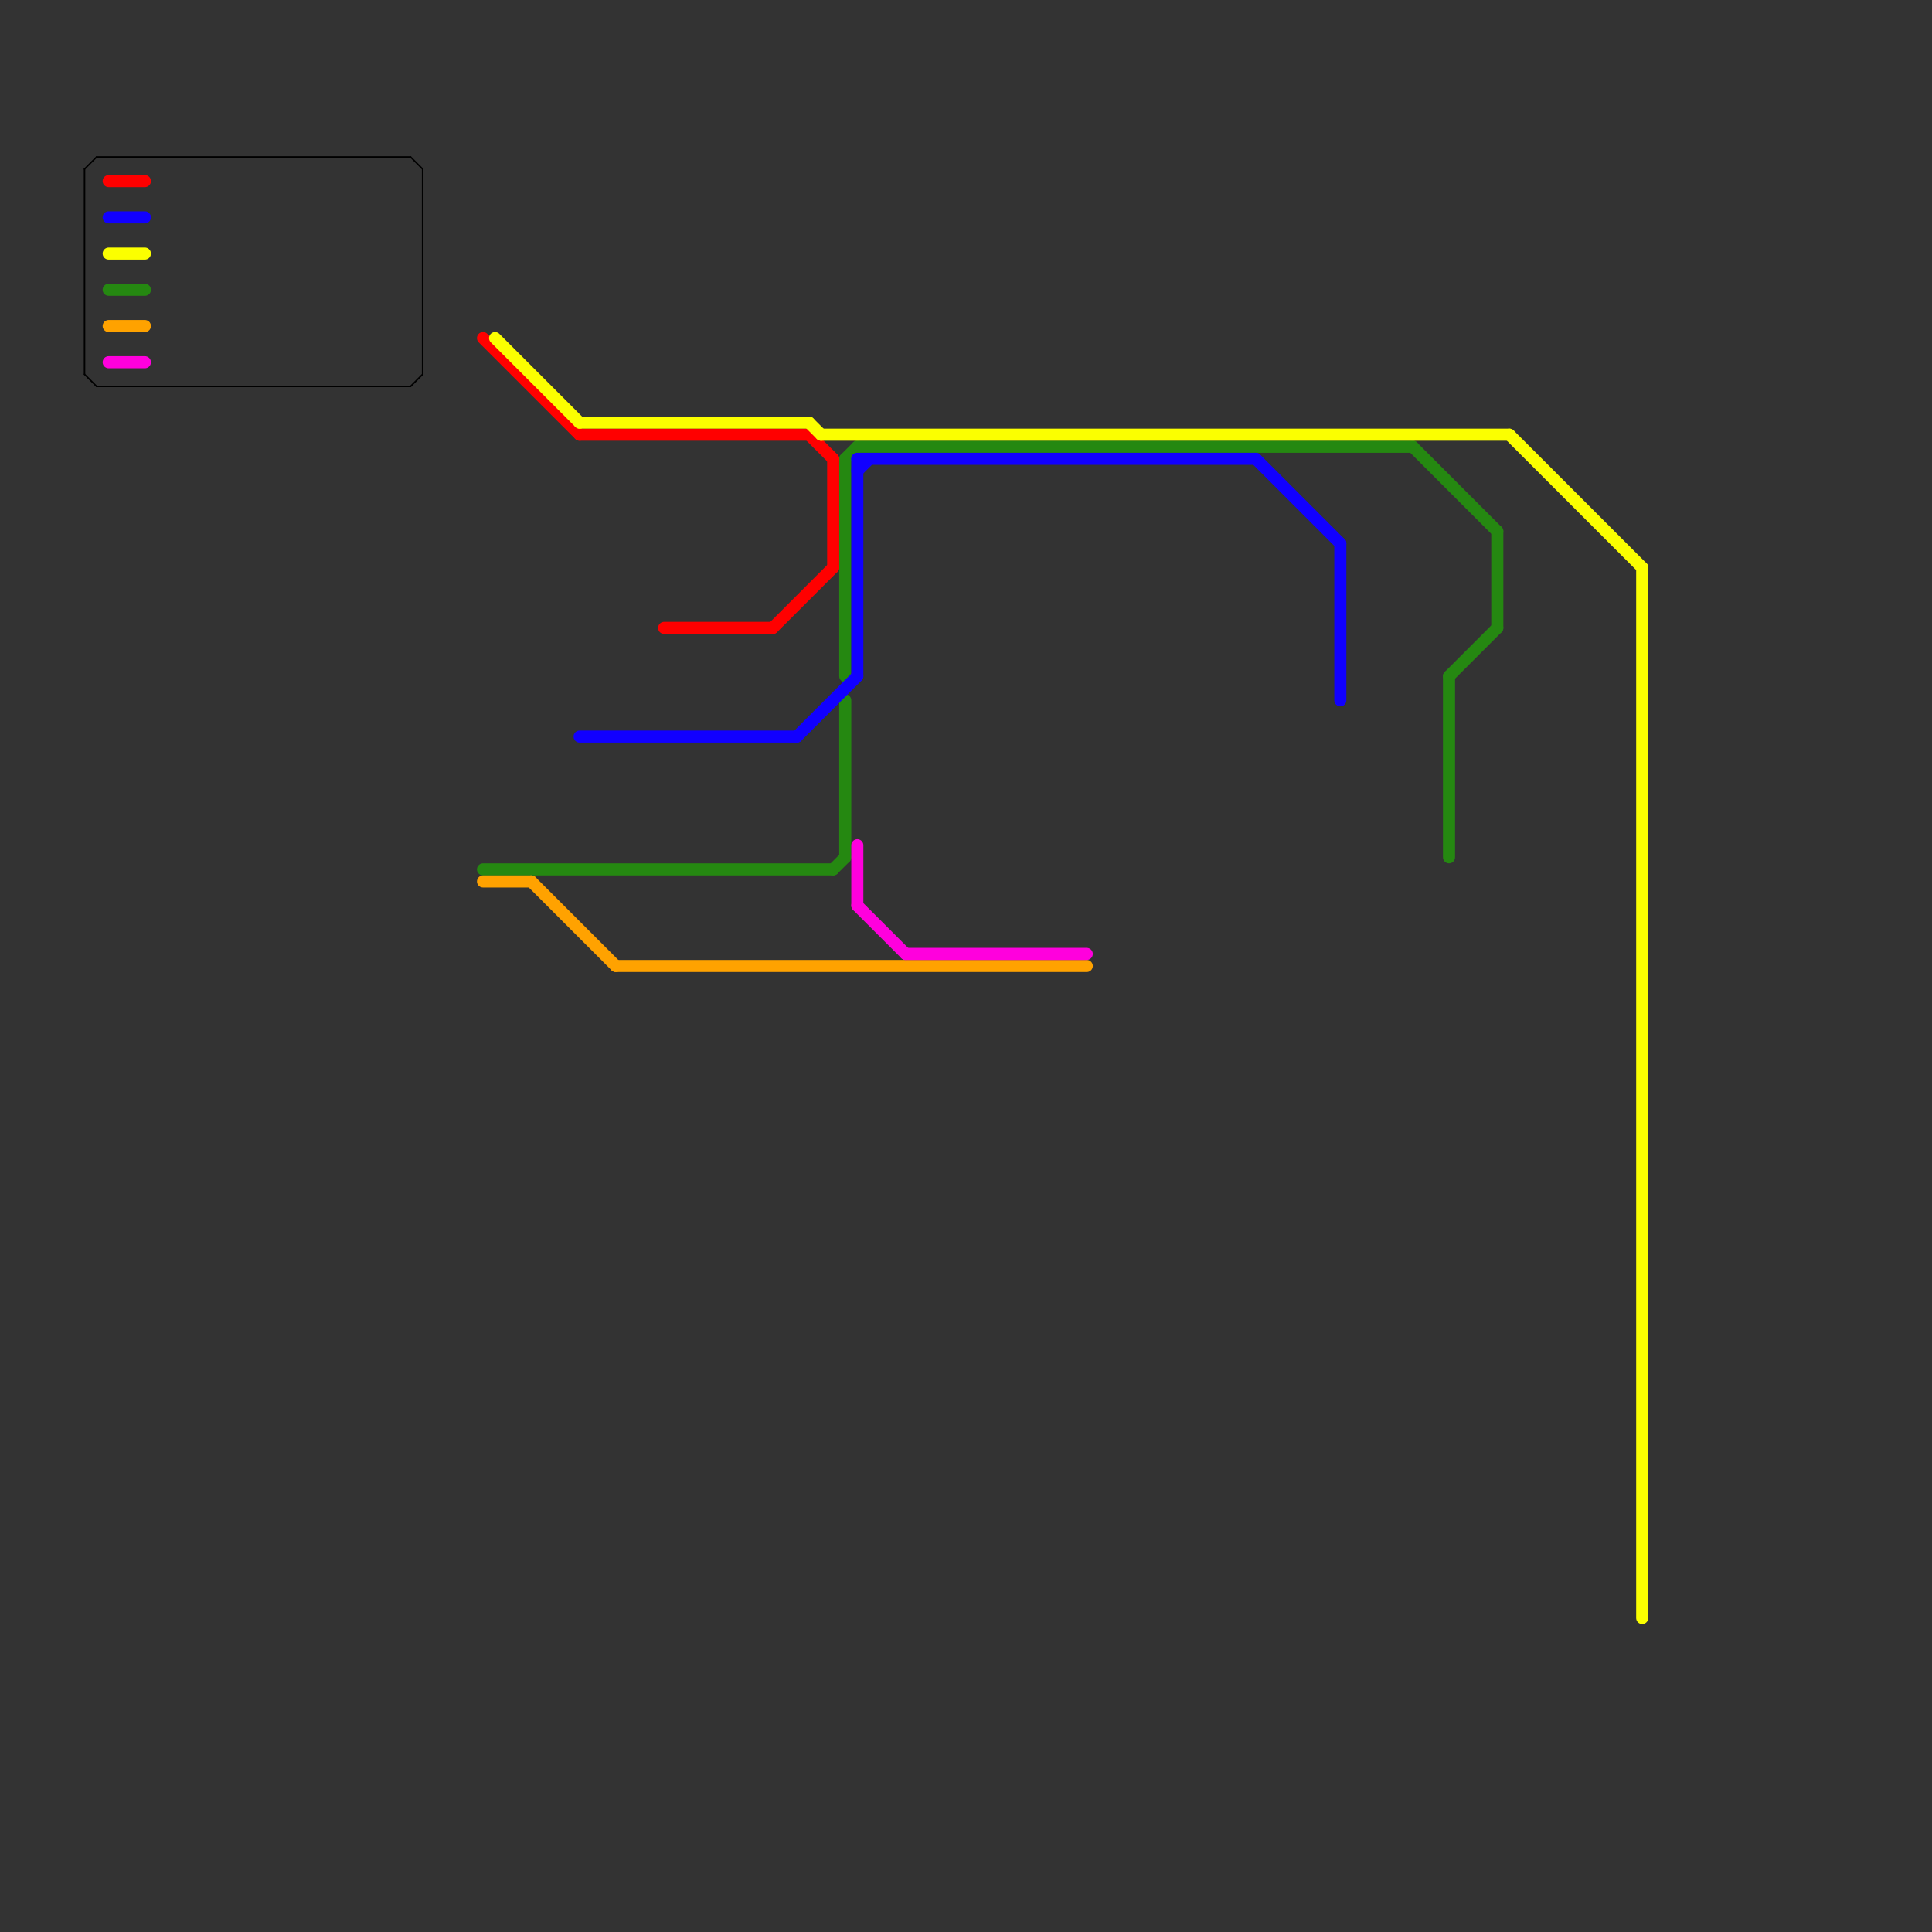 
<svg version="1.1" xmlns="http://www.w3.org/2000/svg" viewBox="0 0 160 160">
<rect x="0" y="0" width="160" height="160" fill="#333333" stroke="none"/>
<style>text { font: 1px Helvetica; font-weight: 600; white-space: pre; dominant-baseline: central; } line { stroke-width: 1; fill: none; stroke-linecap: round; stroke-linejoin: round; } .c0 { stroke: #258811 } .c1 { stroke: #ff0000 } .c2 { stroke: #1100ff } .c3 { stroke: #fbff00 } .c4 { stroke: #000000 } .c5 { stroke: #ffa200 } .c6 { stroke: #ff00dd } .w5 { stroke-width: .125; }.w1 { stroke-width: 1; }</style><defs></defs><line class="c0 " x1="40" y1="72" x2="69" y2="72"/><line class="c0 " x1="120" y1="56" x2="120" y2="71"/><line class="c0 " x1="9" y1="24" x2="12" y2="24"/><line class="c0 " x1="70" y1="58" x2="70" y2="71"/><line class="c0 " x1="71" y1="37" x2="117" y2="37"/><line class="c0 " x1="69" y1="72" x2="70" y2="71"/><line class="c0 " x1="124" y1="44" x2="124" y2="52"/><line class="c0 " x1="117" y1="37" x2="124" y2="44"/><line class="c0 " x1="70" y1="38" x2="70" y2="56"/><line class="c0 " x1="70" y1="38" x2="71" y2="37"/><line class="c0 " x1="120" y1="56" x2="124" y2="52"/><line class="c1 " x1="48" y1="36" x2="67" y2="36"/><line class="c1 " x1="9" y1="15" x2="12" y2="15"/><line class="c1 " x1="64" y1="52" x2="69" y2="47"/><line class="c1 " x1="67" y1="36" x2="69" y2="38"/><line class="c1 " x1="69" y1="38" x2="69" y2="47"/><line class="c1 " x1="40" y1="28" x2="48" y2="36"/><line class="c1 " x1="55" y1="52" x2="64" y2="52"/><line class="c2 " x1="71" y1="38" x2="104" y2="38"/><line class="c2 " x1="9" y1="18" x2="12" y2="18"/><line class="c2 " x1="71" y1="38" x2="71" y2="56"/><line class="c2 " x1="48" y1="61" x2="66" y2="61"/><line class="c2 " x1="111" y1="45" x2="111" y2="58"/><line class="c2 " x1="71" y1="39" x2="72" y2="38"/><line class="c2 " x1="104" y1="38" x2="111" y2="45"/><line class="c2 " x1="66" y1="61" x2="71" y2="56"/><line class="c3 " x1="125" y1="36" x2="136" y2="47"/><line class="c3 " x1="136" y1="47" x2="136" y2="134"/><line class="c3 " x1="9" y1="21" x2="12" y2="21"/><line class="c3 " x1="48" y1="35" x2="67" y2="35"/><line class="c3 " x1="41" y1="28" x2="48" y2="35"/><line class="c3 " x1="68" y1="36" x2="125" y2="36"/><line class="c3 " x1="67" y1="35" x2="68" y2="36"/><line class="c4 w5" x1="7" y1="14" x2="8" y2="13"/><line class="c4 w5" x1="35" y1="14" x2="35" y2="31"/><line class="c4 w5" x1="8" y1="13" x2="34" y2="13"/><line class="c4 w5" x1="8" y1="32" x2="34" y2="32"/><line class="c4 w5" x1="34" y1="32" x2="35" y2="31"/><line class="c4 w5" x1="7" y1="31" x2="8" y2="32"/><line class="c4 w5" x1="7" y1="14" x2="7" y2="31"/><line class="c4 w5" x1="34" y1="13" x2="35" y2="14"/><line class="c5 " x1="44" y1="73" x2="51" y2="80"/><line class="c5 " x1="51" y1="80" x2="90" y2="80"/><line class="c5 " x1="9" y1="27" x2="12" y2="27"/><line class="c5 " x1="40" y1="73" x2="44" y2="73"/><line class="c6 " x1="9" y1="30" x2="12" y2="30"/><line class="c6 " x1="71" y1="70" x2="71" y2="75"/><line class="c6 " x1="75" y1="79" x2="90" y2="79"/><line class="c6 " x1="71" y1="75" x2="75" y2="79"/>
</svg>
